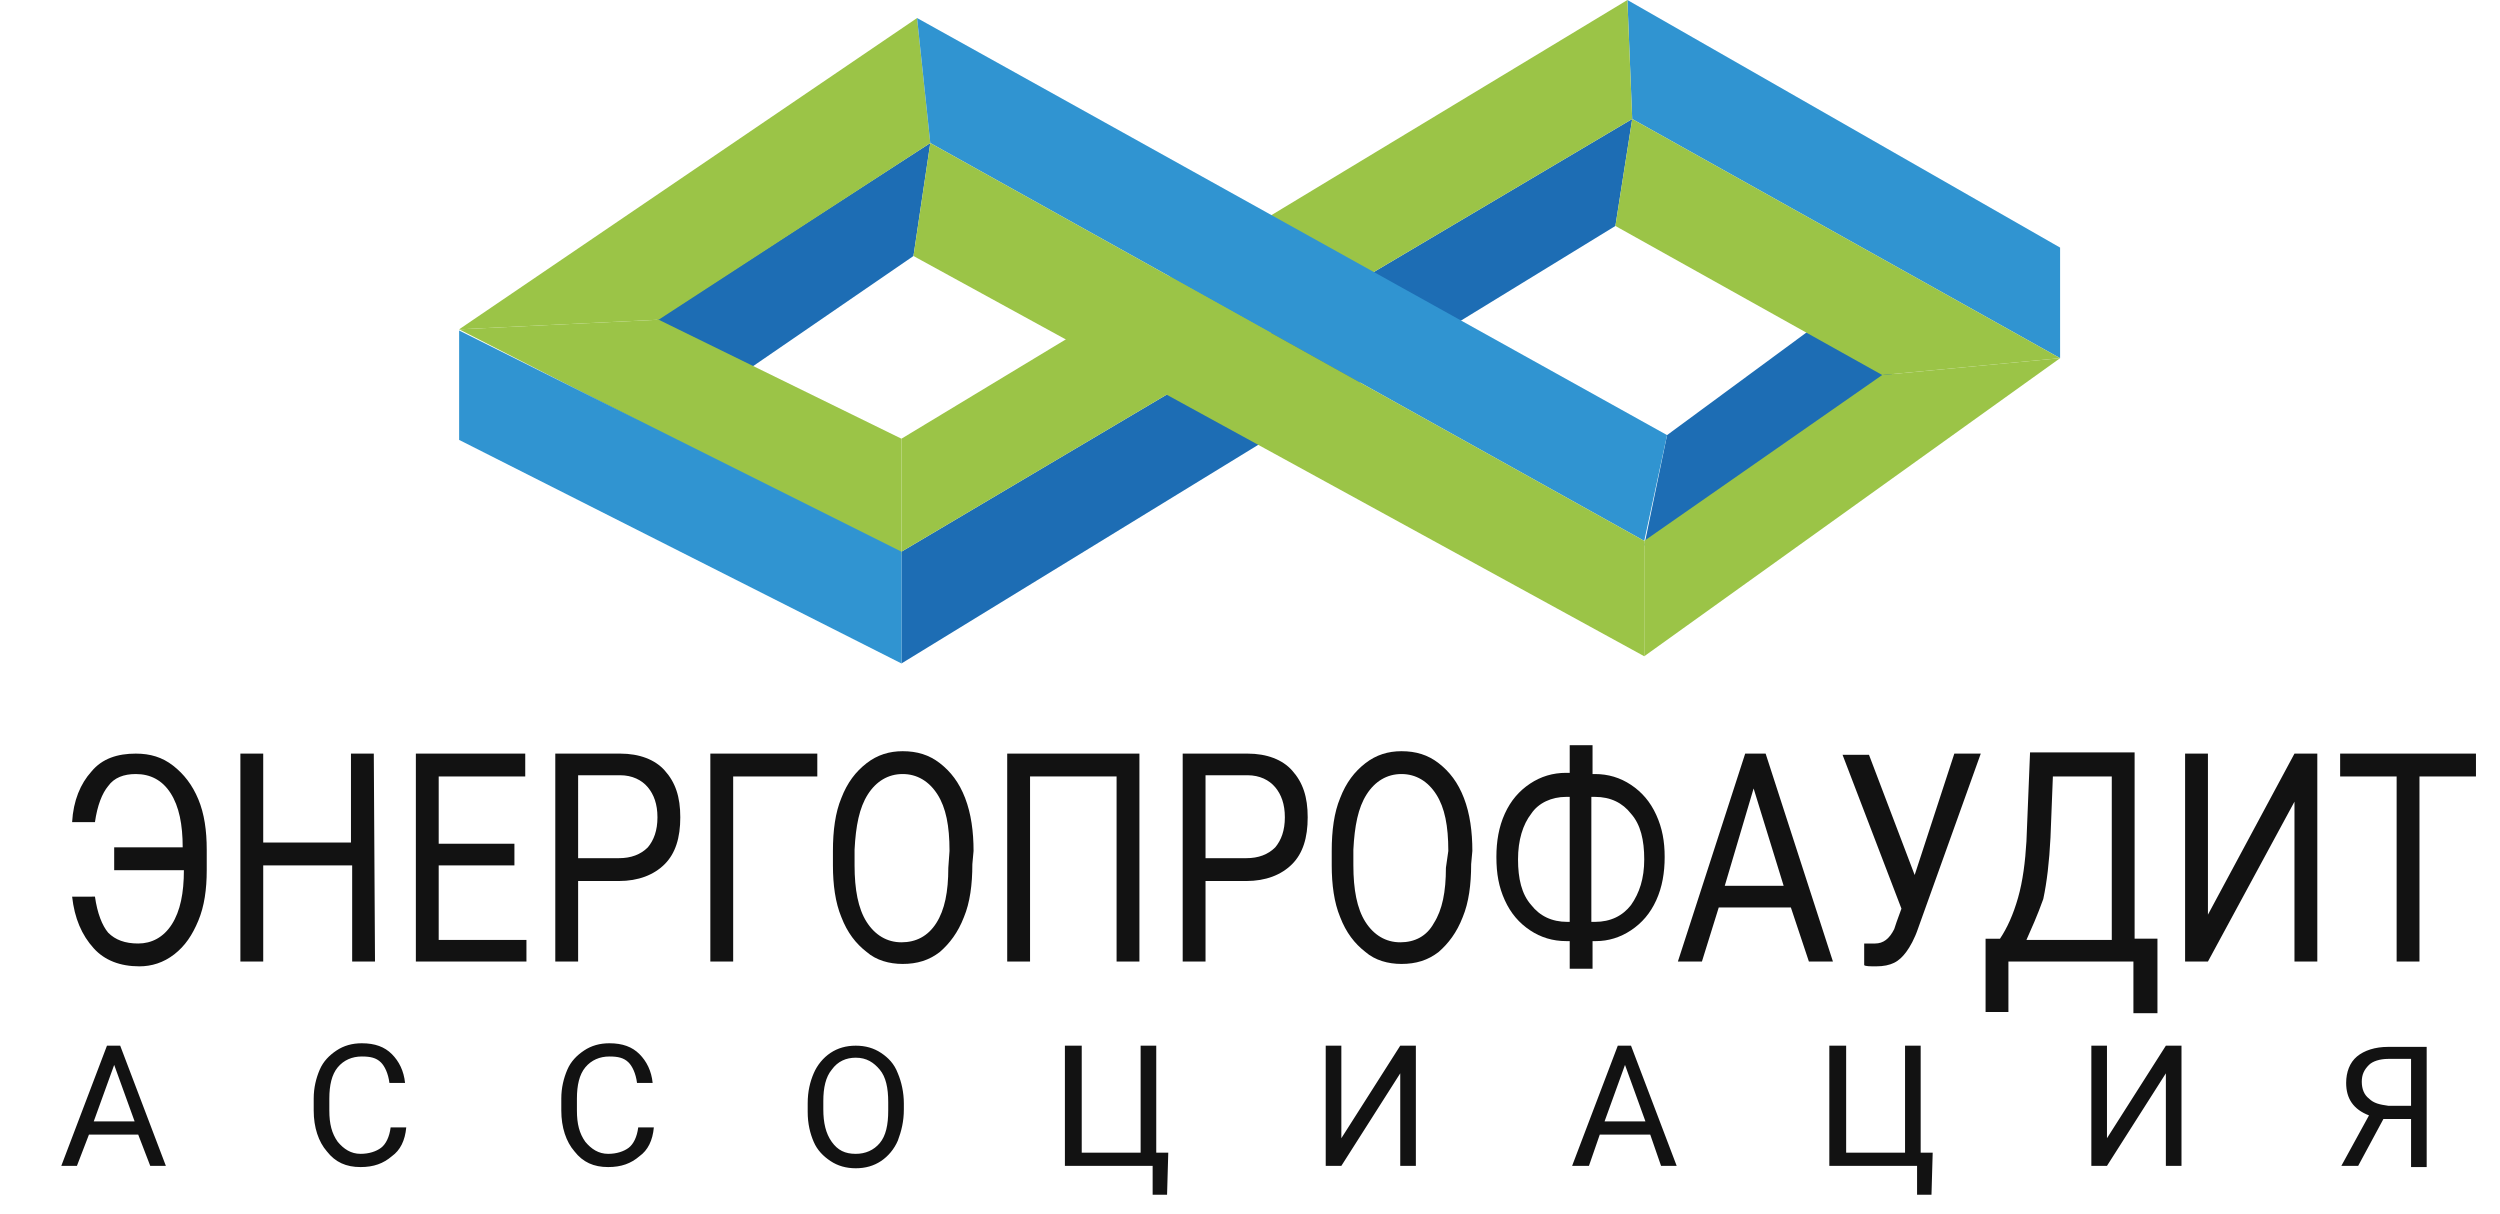 <?xml version="1.0" encoding="utf-8"?>
<!-- Generator: Adobe Illustrator 23.0.1, SVG Export Plug-In . SVG Version: 6.00 Build 0)  -->
<svg version="1.1" id="Слой_1" xmlns="http://www.w3.org/2000/svg" xmlns:xlink="http://www.w3.org/1999/xlink" x="0px" y="0px"
	 viewBox="0 0 208 101" style="enable-background:new 0 0 208 101;" xml:space="preserve">
<style type="text/css">
	.st0{fill-rule:evenodd;clip-rule:evenodd;fill:#1D6DB4;}
	.st1{fill-rule:evenodd;clip-rule:evenodd;fill:#3094D1;}
	.st2{fill-rule:evenodd;clip-rule:evenodd;fill:#9BC447;}
	.st3{fill:#121212;}
</style>
<g>
	<polygon class="st0" points="52.7,37.3 76,21.3 77.4,11.9 54.2,26.9 	"/>
	<polygon class="st0" points="136.8,45.4 157.5,31.2 151.2,27 138.7,36.2 	"/>
	<polygon class="st0" points="75,55.2 134.4,18.8 135.8,9.9 75,45.9 	"/>
	<polygon class="st1" points="171.4,29.8 135.8,9.9 135.4,0 171.4,20.6 	"/>
	<polygon class="st2" points="75,45.9 135.8,9.9 135.4,0 75,36.5 	"/>
	<polygon class="st2" points="38.2,27.4 75,46.2 75,36.5 54.8,26.6 	"/>
	<polygon class="st2" points="54.8,26.6 77.4,11.9 76.3,1.5 38.2,27.4 	"/>
	<polygon class="st1" points="136.8,45 77.4,11.9 76.3,1.5 138.7,36.2 	"/>
	<polygon class="st1" points="75,55.2 38.2,36.6 38.2,27.5 75,45.9 	"/>
	<polygon class="st2" points="136.8,54.6 76,21.3 77.4,11.9 136.8,45 	"/>
	<polygon class="st2" points="136.8,54.6 171.4,29.8 156.6,31.2 136.8,45 	"/>
	<polygon class="st2" points="156.6,31.2 134.4,18.8 135.8,9.9 171.4,29.8 	"/>
</g>
<path class="st3" d="M7.9,74.6C8.1,76,8.5,77,9,77.6c0.6,0.6,1.4,0.9,2.5,0.9c1.1,0,2.1-0.5,2.8-1.6c0.7-1.1,1-2.6,1-4.5H9.5v-1.9
	h5.7c0-1.9-0.3-3.4-1-4.5s-1.7-1.6-2.9-1.6c-1,0-1.8,0.3-2.3,1c-0.5,0.6-0.9,1.6-1.1,3H6c0.1-1.8,0.7-3.2,1.6-4.2
	c0.9-1.1,2.2-1.5,3.7-1.5c1.2,0,2.2,0.3,3.1,1c0.9,0.7,1.6,1.6,2.1,2.8c0.5,1.2,0.7,2.6,0.7,4.2v1.7c0,1.6-0.2,3-0.7,4.2
	c-0.5,1.2-1.1,2.1-2,2.8c-0.9,0.7-1.9,1-2.9,1c-1.6,0-2.9-0.5-3.8-1.5c-1-1.1-1.6-2.5-1.8-4.3H7.9z"/>
<path class="st3" d="M31.2,80h-1.9v-8h-7.4v8H20V62.7h1.9v7.4h7.3v-7.4h1.9L31.2,80L31.2,80z"/>
<path class="st3" d="M42.8,72h-6.3v6.2h7.3V80h-9.2V62.7h9.1v1.9h-7.2v5.6h6.3V72z"/>
<path class="st3" d="M48.1,73.3V80h-1.9V62.7h5.4c1.6,0,2.9,0.5,3.7,1.4c0.9,1,1.3,2.2,1.3,3.9c0,1.7-0.4,3-1.3,3.9
	c-0.9,0.9-2.2,1.4-3.8,1.4H48.1z M48.1,71.4h3.4c1,0,1.8-0.3,2.4-0.9c0.5-0.6,0.8-1.4,0.8-2.5c0-1.1-0.3-1.9-0.8-2.5
	c-0.5-0.6-1.3-1-2.3-1h-3.5V71.4z"/>
<path class="st3" d="M68,64.6h-7V80h-1.9V62.7h8.9L68,64.6L68,64.6z"/>
<path class="st3" d="M80.9,71.9c0,1.7-0.2,3.2-0.7,4.4c-0.5,1.3-1.2,2.2-2,2.9c-0.9,0.7-1.9,1-3.1,1c-1.1,0-2.2-0.3-3-1
	c-0.9-0.7-1.6-1.6-2.1-2.9c-0.5-1.2-0.7-2.7-0.7-4.3v-1.2c0-1.7,0.2-3.2,0.7-4.4c0.5-1.3,1.2-2.2,2.1-2.9c0.9-0.7,1.9-1,3-1
	c1.2,0,2.2,0.3,3.1,1c0.9,0.7,1.6,1.6,2.1,2.9c0.5,1.3,0.7,2.8,0.7,4.4L80.9,71.9L80.9,71.9z M79,70.8c0-2.1-0.3-3.6-1-4.7
	c-0.7-1.1-1.7-1.7-2.9-1.7s-2.2,0.6-2.9,1.7c-0.7,1.1-1,2.6-1.1,4.6V72c0,2,0.3,3.6,1,4.7c0.7,1.1,1.7,1.7,2.9,1.7s2.2-0.5,2.9-1.6
	c0.7-1.1,1-2.6,1-4.6L79,70.8L79,70.8z"/>
<path class="st3" d="M94.8,80h-1.9V64.6h-7.2V80h-1.9V62.7h11V80z"/>
<path class="st3" d="M100.3,73.3V80h-1.9V62.7h5.4c1.6,0,2.9,0.5,3.7,1.4c0.9,1,1.3,2.2,1.3,3.9c0,1.7-0.4,3-1.3,3.9
	c-0.9,0.9-2.2,1.4-3.8,1.4H100.3z M100.3,71.4h3.4c1,0,1.8-0.3,2.4-0.9c0.5-0.6,0.8-1.4,0.8-2.5c0-1.1-0.3-1.9-0.8-2.5
	c-0.5-0.6-1.3-1-2.3-1h-3.5V71.4z"/>
<path class="st3" d="M122.4,71.9c0,1.7-0.2,3.2-0.7,4.4c-0.5,1.3-1.2,2.2-2,2.9c-0.9,0.7-1.9,1-3.1,1c-1.1,0-2.2-0.3-3-1
	c-0.9-0.7-1.6-1.6-2.1-2.9c-0.5-1.2-0.7-2.7-0.7-4.3v-1.2c0-1.7,0.2-3.2,0.7-4.4c0.5-1.3,1.2-2.2,2.1-2.9c0.9-0.7,1.9-1,3-1
	c1.2,0,2.2,0.3,3.1,1c0.9,0.7,1.6,1.6,2.1,2.9c0.5,1.3,0.7,2.8,0.7,4.4L122.4,71.9L122.4,71.9z M120.5,70.8c0-2.1-0.3-3.6-1-4.7
	c-0.7-1.1-1.7-1.7-2.9-1.7c-1.2,0-2.2,0.6-2.9,1.7c-0.7,1.1-1,2.6-1.1,4.6V72c0,2,0.3,3.6,1,4.7c0.7,1.1,1.7,1.7,2.9,1.7
	c1.2,0,2.2-0.5,2.8-1.6c0.7-1.1,1-2.6,1-4.6L120.5,70.8L120.5,70.8z"/>
<path class="st3" d="M132.4,64.4h0.3c1.1,0,2.1,0.3,3,0.9c0.9,0.6,1.6,1.4,2.1,2.5c0.5,1.1,0.7,2.2,0.7,3.5c0,1.3-0.2,2.5-0.7,3.6
	c-0.5,1.1-1.2,1.9-2.1,2.5c-0.9,0.6-1.9,0.9-2.9,0.9h-0.3v2.3h-1.9v-2.3h-0.3c-1.1,0-2.1-0.3-3-0.9c-0.9-0.6-1.6-1.4-2.1-2.5
	c-0.5-1.1-0.7-2.2-0.7-3.6c0-1.3,0.2-2.5,0.7-3.6c0.5-1.1,1.2-1.9,2.1-2.5c0.9-0.6,1.9-0.9,3-0.9h0.3V62h1.9V64.4z M130.3,66.3
	c-1.2,0-2.3,0.5-2.9,1.4c-0.7,0.9-1.1,2.2-1.1,3.8c0,1.6,0.3,2.9,1.1,3.8c0.7,0.9,1.7,1.4,3,1.4h0.2V66.3L130.3,66.3L130.3,66.3z
	 M132.4,66.3v10.4h0.3c1.3,0,2.3-0.5,3-1.4c0.7-1,1.1-2.2,1.1-3.8c0-1.6-0.3-2.9-1.1-3.8c-0.7-0.9-1.7-1.4-3-1.4H132.4z"/>
<path class="st3" d="M149,75.5H143l-1.4,4.5h-2l5.6-17.3h1.7l5.6,17.3h-2L149,75.5z M143.5,73.7h4.9l-2.5-8.1L143.5,73.7z"/>
<path class="st3" d="M159.3,72.8l3.3-10.1h2.2l-5.2,14.5c-0.3,0.9-0.7,1.6-1,2c-0.3,0.4-0.6,0.7-1,0.9c-0.4,0.2-0.9,0.3-1.5,0.3
	c-0.5,0-0.9,0-1-0.1l0-1.8l0.9,0c0.7,0,1.2-0.4,1.6-1.2l0.2-0.6l0.4-1.1l-4.9-12.8h2.2L159.3,72.8z"/>
<path class="st3" d="M179.4,84.3h-1.9V80h-10.4v4.2h-1.9v-6.1h1.2c0.6-0.9,1.1-2,1.5-3.4c0.4-1.4,0.6-3,0.7-4.7l0.3-7.4h8.7v15.5
	h1.9V84.3z M168.6,78.2h7.1V64.6h-4.9l-0.2,5.1c-0.1,2-0.3,3.7-0.6,5.1C169.5,76.2,169,77.3,168.6,78.2z"/>
<path class="st3" d="M190.9,62.7h1.9V80h-1.9V66.7L183.7,80h-1.9V62.7h1.9v13.4L190.9,62.7z"/>
<path class="st3" d="M206,64.6h-4.7V80h-1.9V64.6h-4.7v-1.9H206V64.6z"/>
<path class="st3" d="M11.5,94.4H7.4L6.4,97H5.1l3.8-10H10l3.8,10h-1.3L11.5,94.4z M7.8,93.3h3.4l-1.7-4.7L7.8,93.3z M33.8,93.8
	c-0.1,1.1-0.5,1.9-1.2,2.4c-0.7,0.6-1.5,0.9-2.6,0.9c-1.2,0-2.1-0.4-2.8-1.3c-0.7-0.8-1.1-2-1.1-3.4v-1c0-0.9,0.2-1.7,0.5-2.4
	c0.3-0.7,0.8-1.2,1.4-1.6c0.6-0.4,1.3-0.6,2.1-0.6c1.1,0,1.9,0.3,2.5,0.9c0.6,0.6,1,1.4,1.1,2.4h-1.3c-0.1-0.8-0.4-1.4-0.7-1.7
	c-0.4-0.4-0.9-0.5-1.6-0.5c-0.8,0-1.5,0.3-2,0.9c-0.5,0.6-0.7,1.5-0.7,2.6v1c0,1.1,0.2,1.9,0.7,2.6c0.5,0.6,1.1,1,1.9,1
	c0.7,0,1.3-0.2,1.7-0.5c0.4-0.3,0.7-0.9,0.8-1.7H33.8z M54.4,93.8c-0.1,1.1-0.5,1.9-1.2,2.4c-0.7,0.6-1.5,0.9-2.6,0.9
	c-1.2,0-2.1-0.4-2.8-1.3c-0.7-0.8-1.1-2-1.1-3.4v-1c0-0.9,0.2-1.7,0.5-2.4c0.3-0.7,0.8-1.2,1.4-1.6c0.6-0.4,1.3-0.6,2.1-0.6
	c1.1,0,1.9,0.3,2.5,0.9c0.6,0.6,1,1.4,1.1,2.4H53c-0.1-0.8-0.4-1.4-0.7-1.7c-0.4-0.4-0.9-0.5-1.6-0.5c-0.8,0-1.5,0.3-2,0.9
	c-0.5,0.6-0.7,1.5-0.7,2.6v1c0,1.1,0.2,1.9,0.7,2.6c0.5,0.6,1.1,1,1.9,1c0.7,0,1.3-0.2,1.7-0.5c0.4-0.3,0.7-0.9,0.8-1.7H54.4z
	 M75.2,92.3c0,1-0.2,1.8-0.5,2.6c-0.3,0.7-0.8,1.3-1.4,1.7c-0.6,0.4-1.3,0.6-2.1,0.6c-0.8,0-1.5-0.2-2.1-0.6
	c-0.6-0.4-1.1-0.9-1.4-1.6c-0.3-0.7-0.5-1.5-0.5-2.5v-0.7c0-1,0.2-1.8,0.5-2.5c0.3-0.7,0.8-1.3,1.4-1.7c0.6-0.4,1.3-0.6,2.1-0.6
	c0.8,0,1.5,0.2,2.1,0.6c0.6,0.4,1.1,0.9,1.4,1.7c0.3,0.7,0.5,1.6,0.5,2.5V92.3z M73.9,91.7c0-1.2-0.2-2.1-0.7-2.7
	c-0.5-0.6-1.1-1-2-1c-0.8,0-1.5,0.3-2,1c-0.5,0.6-0.7,1.5-0.7,2.6v0.7c0,1.1,0.2,2,0.7,2.7c0.5,0.7,1.1,1,2,1c0.8,0,1.5-0.3,2-0.9
	c0.5-0.6,0.7-1.5,0.7-2.7V91.7z M88.6,87H90v8.9h4.9V87h1.3v8.9h1l-0.1,3.5h-1.2V97h-7.3V87z M116.5,87h1.3v10h-1.3v-7.7l-4.9,7.7
	h-1.3V87h1.3v7.7L116.5,87z M137.3,94.4h-4.2l-0.9,2.6h-1.4l3.8-10h1.1l3.8,10h-1.3L137.3,94.4z M133.5,93.3h3.4l-1.7-4.7
	L133.5,93.3z M152.3,87h1.3v8.9h4.9V87h1.3v8.9h1l-0.1,3.5h-1.2V97h-7.3V87z M180.2,87h1.3v10h-1.3v-7.7l-4.9,7.7H174V87h1.3v7.7
	L180.2,87z M200.6,97v-3.9h-2.3l-2.1,3.9h-1.4l2.3-4.2c-1.3-0.5-1.9-1.4-1.9-2.7c0-0.9,0.3-1.7,0.9-2.2c0.6-0.5,1.5-0.8,2.6-0.8h3.2
	v10H200.6z M196.5,90c0,0.6,0.2,1.1,0.6,1.4c0.4,0.4,0.9,0.5,1.6,0.6h1.9v-3.9h-1.9c-0.7,0-1.3,0.2-1.6,0.5
	C196.7,89,196.5,89.4,196.5,90z"/>
</svg>
